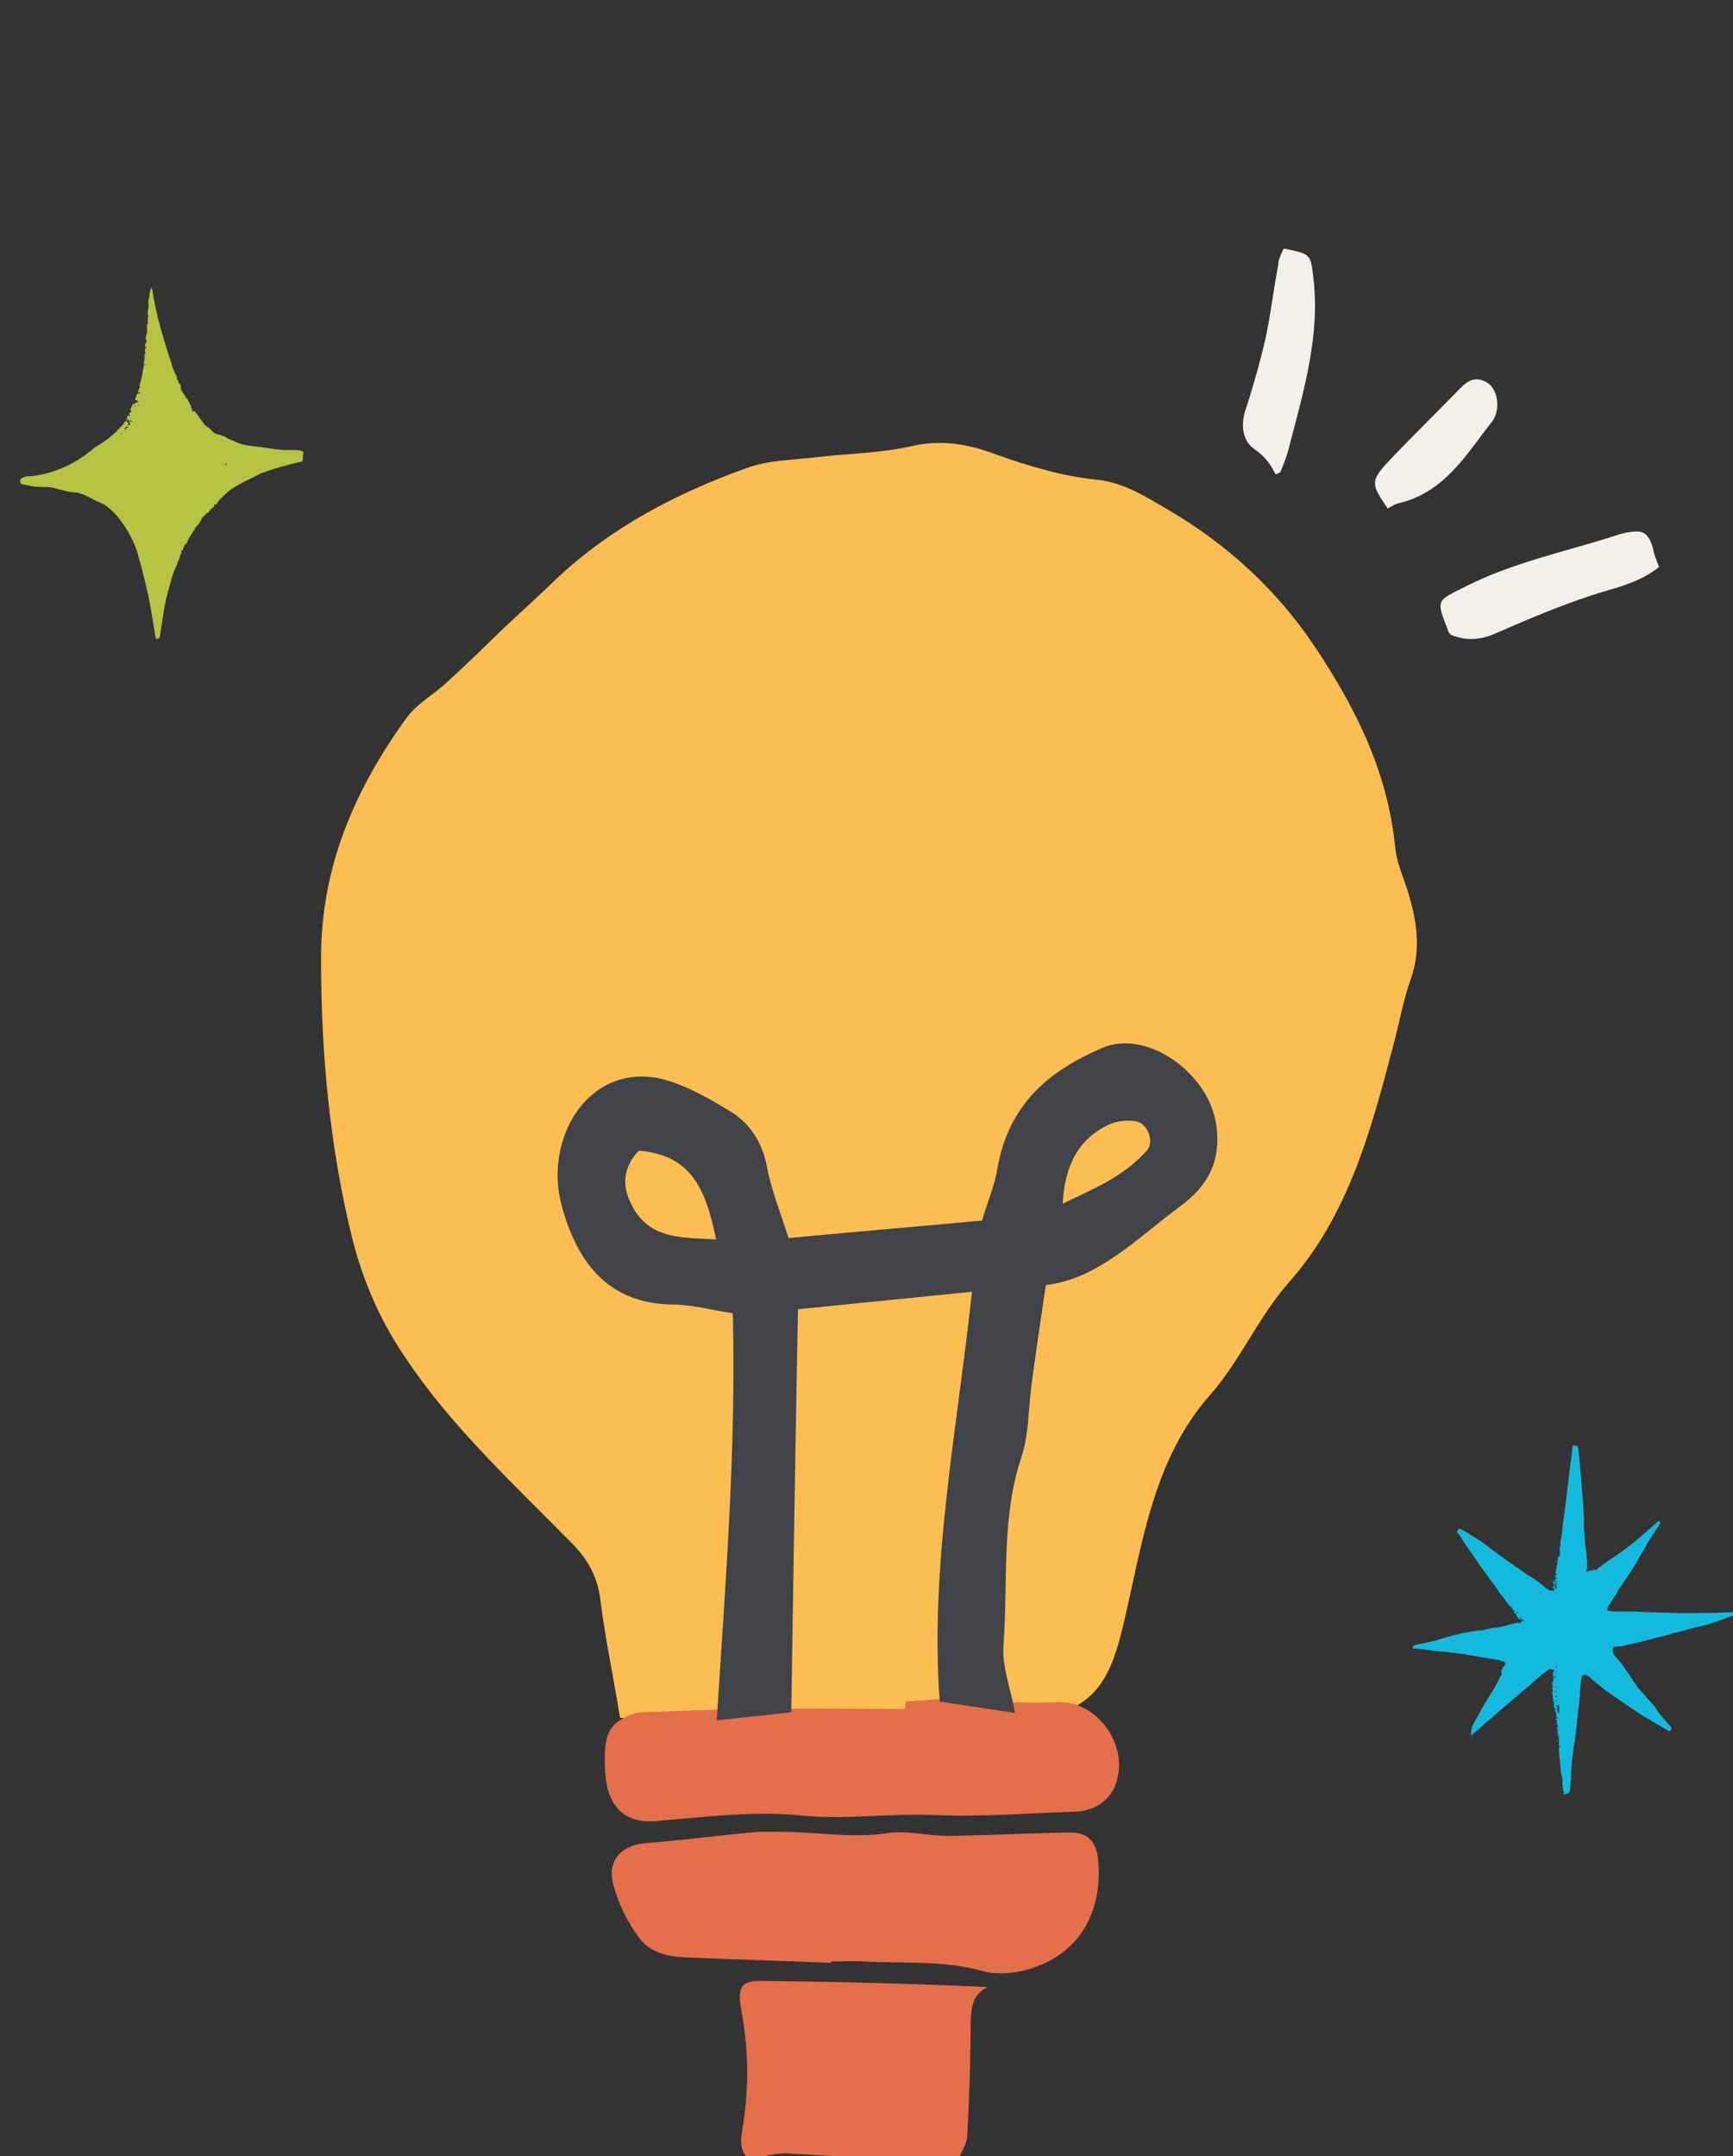 <?xml version="1.0" encoding="utf-8"?>
<!-- Generator: Adobe Illustrator 27.0.0, SVG Export Plug-In . SVG Version: 6.00 Build 0)  -->
<svg version="1.1" id="Layer_1" xmlns="http://www.w3.org/2000/svg" xmlns:xlink="http://www.w3.org/1999/xlink" x="0px" y="0px"
	 viewBox="0 0 258 321" style="enable-background:new 0 0 258 321;" xml:space="preserve">
<rect x="0" y="0" width="258" height="321" fill="#333333" stroke="none"/>
<style type="text/css">
	.st0{fill:#E56F4A;}
	.st1{fill:#F3EFE9;}
	.st2{fill:#FCBE52;}
	.st3{fill:#414349;}
	.st4{fill:#B7C343;}
	.st5{fill:#14BADE;}
</style>
<g>
	<path class="st0" d="M123.7,292.2c-7.1-0.3-14.3-0.5-21.4-0.8c-2.7-0.1-5.5-0.6-7.2-3c-1.7-2.3-3.1-5.1-3.8-7.9
		c-1-3.5,1.3-5.8,4.6-6.1c5.3-0.4,10.5-1.1,15.8-1.6c1.6-0.2,3.3-0.1,4.9-0.1c5.1,0,10.2,1,15.4,0.2c3.1-0.5,6.4,0.5,9.6,0.4
		c5.8-0.1,11.7-0.4,17.5-0.5c2.8-0.1,4.2,1.3,4.4,4.3c0.6,7.2-2.5,12.8-8.3,15.3c-2.7,1.2-6.2,1.8-9,1c-5.8-1.6-11.7-1.1-17.5-1.4
		c-1.7-0.1-3.4,0-5,0C123.7,292.1,123.7,292.2,123.7,292.2L123.7,292.2z"/>
	<path class="st0" d="M111.6,321.4c-1.2-0.7-1.5-2.4-1.1-4.3c1-5.9,1-11.7-0.1-17.6c-0.7-3.9-0.1-4.7,3.5-4.6
		c11,0.1,21.9,0.4,33.1,0.9c-2.3,1.2-2.4,3.1-2.5,5.3c0,5.6-0.2,11.2-0.5,16.8c-0.1,1.6-1.3,3.2-1.8,4.5c-8.5-0.7-16.5-1.4-24.5-1.8
		C115.8,320.4,114,321,111.6,321.4L111.6,321.4z"/>
	<path class="st1" d="M247,84.4c-2.1,1.7-4.8,2.7-7.7,3.5c-5.8,1.7-11.4,4.1-16.9,6.5c-2.2,0.9-4.2,1-6.4,0.1
		c-0.2-0.2-0.4-0.4-0.4-0.6c-1.9-4.8-1.7-4.4,2.6-6.6c6.9-3.5,14.5-5.1,21.8-7.4c0.9-0.3,1.7-0.6,2.7-0.7c2-0.3,2.7,0.2,3.4,2.4
		C246.2,82.5,246.6,83.4,247,84.4L247,84.4z"/>
	<path class="st1" d="M191.1,37c4.1,0.8,4,0.9,4.4,4.1c1.1,8.7-1.4,17.1-3.6,25.5c-0.3,1.3-0.8,2.5-1.3,3.7c0,0.1-0.2,0.1-0.7,0.3
		c-0.7-1.4-1.6-2.7-3.1-3.7c-1.8-1.2-2.2-3.6-1.3-6.1c1.1-3.4,2.1-6.9,2.9-10.4c0.8-3.7,1.2-7.4,1.9-11
		C190.3,38.6,190.7,37.9,191.1,37L191.1,37z"/>
	<path class="st1" d="M206.6,75.7c-2.5-3.6-2.6-4.1,0.1-7c3.3-3.5,6.7-6.8,10-10.2c1.3-1.3,2.5-2.8,4.6-1.6c1.7,0.9,2.2,4.1,0.8,5.9
		c-3.8,4.8-6.9,10.4-13.8,12.1C207.7,75,207.3,75.3,206.6,75.7L206.6,75.7z"/>
	<path class="st2" d="M156.9,250.1l6.7-8.2l4.3-19.3l9.8-20.1l16.6-24.8l8.9-26.6l-3.2-34.3L182,87.2l-23.9-12.4L118,73.7L86.3,91.8
		l-27.5,30.1l-7,29.1l4.4,29.8l15.2,26.6L90,224.7l5.5,19.5l-0.1,10.8l18.7-0.4h24.6L156.9,250.1z"/>
	<path d="M158.7,243.7c-2.6,0.4-4.8,0.8-7.7,1.2L158.7,243.7z"/>
	<path class="st2" d="M209.5,132.4c-0.7-2.1-1.6-4.2-1.8-6.3c-1.1-11.3-6-20.9-12-29.9c-5.7-8.5-13.1-15.2-21.6-20.2
		c-3.3-1.9-6.7-4.2-10.9-4.6c-5-0.5-10-2-14.8-3.7c-4.2-1.6-8.2-2.3-12.6-1.3c-4.8,1.1-9.7,1.1-14.6,1.7c-3.4,0.4-6.9,0.4-10.1,1.6
		c-10.3,3.7-20,8.7-28.3,16.5c-2.5,2.4-5.1,4.8-7.7,7.2c-2.8,2.7-5.6,5.5-8.5,8.1c-2,1.9-4.5,3.2-6.1,5.4
		c-7.6,10.5-12.8,22.2-12.7,36c0,14,1.3,27.8,4.6,41.3c1.3,5.2,3.4,10.5,6.1,15c7.2,11.9,17.3,21,26.8,30.7c2.3,2.4,3.7,4.9,4.1,8.4
		c0.7,5.6,1.9,11.2,2.9,17.4c6,0.6,11.6,2,17.1,1.6c8.8-0.8,17.4,0.4,26,0.7c0.7,0,1.5,0.7,2.2,1.1l8-0.6l-0.2-0.5
		c3.4-0.9,6.9-2,10.3-2.6c7.7-1.2,9.9-6.4,11.6-13.8c2.8-12,4.4-24.4,12.9-34c4.4-5,7.2-11.6,11.6-16.6c8.8-9.9,12.2-22.3,15.5-34.9
		c0.9-3.3,1.5-6.7,2.6-10C211.7,141.4,210.9,136.9,209.5,132.4L209.5,132.4z M198.7,151.9c-1.9,11-5.3,21.2-12.4,29.8
		c-5.8,7-11,14.6-16.3,22c-1.5,2.1-2.8,4.4-3.7,6.8c-3.9,10.4-7.7,20.9-7.6,33l-7.7,1.2l-11.2-1.7c-7.8,2.4-14.9,2.9-22.1,1.6
		l-11.1,1.2c-2,0.4-4,0.7-5.9,1.1c0-0.1,0-0.2,0-0.3c-0.6-5.2-0.5-10.2-2-14.6c-1.8-5.4-4.6-10.4-7.6-15.1c-1.2-1.9-4.3-2.4-6.1-4.1
		c-4.9-4.5-9.8-9-14.1-14.1c-7.8-9.2-10-20.9-11.4-32.8c-0.7-6.1-0.7-12.2-0.8-18.3c-0.4-17.1,6.9-30.2,18.6-40.8
		c4.8-4.4,9.7-8.5,14.5-12.9c5.5-5,11.7-8.8,18.3-11.8c6.8-3,14.1-2.3,21.1-4.1c11-2.8,21.4,1.3,31.8,3.7c5.4,1.2,10.6,4.2,14.5,8.9
		c3.6,4.4,7.3,8.8,11.2,13c6.4,7,7.8,16.1,9.5,25.1c0.2,1.2,0.1,2.5,0.4,3.6C200.6,139,199.9,145.5,198.7,151.9L198.7,151.9z"/>
	<path class="st0" d="M134.9,253.4l-0.2,1c-7.7,0-15.3-0.1-23,0c-5.4,0.1-10.9,0.3-16.3,0.5c-0.5,0-1.1,0.2-1.6,0.4
		c-3.3,1.4-4,3-3.7,8.5c0.3,5.1,2.9,7.7,7.5,7.3c7.4-0.6,14.6-1.6,22.1-0.8c6.4,0.6,13-0.4,19.6-0.1c6.9,0.3,13.9-0.3,20.8-0.5
		c2.8-0.1,5.2-1.7,6-4.1c2.1-5.8-2.8-12.4-8.5-12.2c-5.6,0.2-11.3-0.2-16.9-0.3c0-0.1-0.1-0.1-0.1-0.2l-5.9,0.4
		C134.8,253.3,134.8,253.4,134.9,253.4L134.9,253.4z"/>
	<path class="st3" d="M149.4,244.8c0.7-9.3-0.4-18.8,2.7-28c1.1-3.4,1-7.3,1.5-10.9c0.6-4.6,1.3-9.2,2.1-14.6
		c7.8-0.9,13.6-7,20.1-11.8c3.8-2.8,6-6.4,5.3-11.8c-0.9-7.8-10.3-14.6-17-11.7c-7.7,3.3-13.9,8.2-15.6,17.9c-0.4,2.6-1.5,5-2.3,7.8
		c-9.7,0.9-19.2,1.7-28.8,2.6c-1.1-3.5-2.5-6.9-3.2-10.5c-0.7-3.8-2.6-6.6-5.4-8.3c-3.4-2.1-7.1-4.2-10.8-5
		c-10.7-2-17,9.2-14.4,18.9c2.1,7.8,6.4,14.7,16.6,14.8c2.8,0,5.6,0.8,8.9,1.3c0.5,20.3-1.1,40.2-2.4,60.6l11.1-1.2
		c0.3-19.6,0.6-39.3,1-60c8.8-0.9,17-1.7,25.9-2.6c-2.2,20.6-6.3,40.6-4.8,61l11.2,1.7C150.5,251.4,149.1,248,149.4,244.8
		L149.4,244.8z M164.7,167.6c1.3-0.7,2.9-0.9,4.3-0.7c1.8,0.2,2.9,3,1.8,4.3c-3.5,4-8.1,5.8-12.6,8
		C158.5,173.7,160.4,169.8,164.7,167.6z M93.9,179.1c-1.4-2.8-1-5.5,1.2-7.8c7.4,0.6,9.9,5.1,11.5,13.2
		C101.5,184.2,96.5,184.6,93.9,179.1L93.9,179.1z"/>
	<path class="st4" d="M18.8,62.6c0.1-0.2,0.1-0.5,0.2-0.7c0.2-0.1,0.3,0.2,0.4-0.1c0,0-0.1,0-0.2-0.1c0-0.1,0.1-0.2,0.1-0.3
		c0.1,0,0.2-0.1,0.3-0.1c-0.1-0.1-0.1-0.2-0.2-0.3c0.1-0.3,0.3-0.6,0.4-0.9c0.1,0,0.2,0,0.3,0c0.1-0.3,0.3-0.2,0.5-0.2
		c-0.1-0.3-0.3-0.3-0.5-0.4l0,0c0.1-0.2,0.1-0.4,0.2-0.6c0.1-0.2,0.1-0.4,0.4-0.3c0,0,0.1-0.1,0.2-0.2c-0.2,0-0.3,0-0.4,0
		c0.1-0.2,0.1-0.3,0.2-0.5c0.1-0.1,0.1-0.4,0.1-0.6c0.2-0.7,0.4-1.5,0.5-2.3c0.1-0.3,0.1-0.5,0.1-0.8c0.1,0.1,0.1,0.2,0.2,0.3
		c0.1-0.2,0-0.2-0.2-0.3c0-0.4,0.2-0.8,0.1-1.3c0-0.1,0-0.2,0.1-0.2c0.1-0.1,0.1-0.2,0-0.3c-0.1-0.2,0-0.5,0.2-0.7
		c-0.3-0.1-0.3-0.3,0-0.8c0-0.2-0.1-0.4-0.1-0.6c0.1-0.6,0.1-0.6,0.2-0.7c0-0.2,0-0.4,0-0.6c0-0.1,0-0.3,0-0.4
		c-0.1-0.2,0-0.4,0.2-0.5c-0.3-0.3,0.1-0.6-0.2-0.8c0.1,0,0.2,0,0.2-0.1c0,0,0-0.1,0-0.1c-0.1-0.1-0.1-0.2-0.1-0.4
		c0-0.3,0-0.6,0.1-0.9c0-0.2,0.1-0.3,0-0.5c0-0.2,0-0.4,0-0.6c0,0,0-0.1,0-0.1c0.2-0.4,0.1-0.9,0.3-1.4c0-0.1,0.1-0.2,0.1-0.3
		c0,0,0.1,0,0.1,0c0,0.1,0.1,0.2,0.1,0.4c0.3,1.9,0.7,3.7,1.2,5.5c0.5,1.7,1,3.5,1.6,5.2c0.1,0.4,0.2,0.8,0.4,1.2
		c0.1,0.3,0.2,0.5,0.4,0.8c0.1,0.2,0.1,0.3,0,0.4c0.2,0.2,0.3,0.3,0.3,0.6c0,0,0.1,0.1,0.1,0.1c0.2,0.1,0.2,0.3,0.2,0.5
		c0,0.1,0,0.3,0.1,0.5c0.2,0.2,0.2,0.5,0.5,0.7c0,0,0,0.1,0.1,0.2c0.1,0.1,0,0.3,0.2,0.3c0,0,0.1,0,0.1,0.1c0.2,0.4,0.4,0.8,0.6,1.2
		c0,0.1-0.2,0.2,0,0.2c0.2,0,0.1,0.2,0.1,0.2c0,0.1,0,0.2,0.1,0.3c0.1,0,0.1-0.1,0.2-0.2c0.2,0.4,0.6,0.6,0.8,1.1
		c0.1,0.2,0.3,0.3,0.4,0.5c0.1,0.1,0.1,0.2,0.2,0.3c0.1,0.1,0.1,0.3,0.3,0.3c0.2,0.3,0.5,0.3,0.7,0.6c0.1,0.1,0.2,0.2,0.3,0.3
		c0.1,0.1,0.2,0.2,0.4,0.3c0.1,0.1,0.2,0.1,0.2,0.1c0.1,0,0.3,0.1,0.4,0.1c0.2,0,0.4,0.2,0.6,0.2c0.2,0,0.4,0.2,0.6,0.3
		c0.3,0.2,0.6,0.3,0.9,0.4c0.3,0.1,0.6,0.3,0.9,0.4c0.9,0.3,1.8,0.4,2.8,0.5c1,0.1,1.9,0.3,2.9,0.4c0.9,0.1,1.7,0.1,2.6,0.1
		c0.3,0,0.6,0,0.9,0.1c0.1,0,0.2,0.1,0.4,0.2c-0.1,0.2-0.1,0.4-0.1,0.7c0,0.2,0,0.4-0.1,0.7c-0.3,0.1-0.6,0.1-0.9,0.2
		c-0.8,0.2-1.6,0.4-2.3,0.6c-1,0.3-2,0.6-3,1c-0.8,0.4-1.6,0.8-2.4,1.2c-0.8,0.4-1.5,0.8-2.2,1.3c-0.5,0.4-0.9,0.8-1.4,1.3
		c-0.2,0.2-0.4,0.4-0.5,0.7c-0.1,0.1-0.2,0.1-0.4,0.1c0,0.1,0,0.2,0,0.3c-0.2,0.1-0.4,0.3-0.6,0.5c-0.1,0.2-0.3,0.4-0.5,0.5
		c-0.2,0.1-0.3,0.3-0.5,0.5c-0.2,0.1-0.3,0.4-0.4,0.6c-0.2,0.3-0.4,0.7-0.7,0.9c-0.1,0-0.1,0.1-0.1,0.2c-0.1,0.2-0.2,0.4-0.4,0.6
		c-0.2,0.3-0.4,0.7-0.6,1c-0.2,0.3-0.2,0.7-0.6,0.9c-0.1,0.3-0.2,0.5-0.3,0.8c0,0-0.1,0-0.2,0.1c0,0,0,0.1,0,0.1c0,0.1,0,0.2,0,0.3
		c-0.3,0.3-0.2,0.7-0.4,1c-0.2,0.3-0.2,0.7-0.4,1c-0.1,0.2-0.2,0.4-0.3,0.6c-0.1,0.4-0.3,0.8-0.4,1.3c-0.2,0.7-0.4,1.5-0.6,2.2
		c-0.2,0.8-0.4,1.6-0.5,2.4c-0.2,1.3-0.4,2.5-0.6,3.8c0,0.3-0.2,0.4-0.6,0.4c0-0.2-0.1-0.4-0.1-0.6c-0.3-1.6-0.5-3.1-0.8-4.7
		c-0.3-1.6-0.7-3.2-1.1-4.8c-0.2-0.9-0.5-1.7-0.7-2.6c-0.3-1-0.7-1.9-1.2-2.8c-0.5-1-1.1-1.8-1.8-2.7c-0.7-0.8-1.4-1.5-2.4-2
		c-0.5-0.2-1-0.4-1.5-0.7c-0.4-0.2-0.8-0.4-1.2-0.6c-0.4-0.1-0.8-0.3-1.2-0.3c-0.9,0-1.7-0.3-2.6-0.5c-0.6-0.2-1.2-0.3-1.8-0.3
		c-0.6,0-1.2,0-1.9-0.1c-0.5-0.1-1.1-0.2-1.6-0.3c-0.3-0.1-0.4-0.6-0.2-0.8c0.1-0.1,0.3-0.2,0.5-0.3c0.3-0.1,0.7-0.1,1-0.1
		c2.5-0.3,4.9-1.1,7.1-2.5c0.8-0.5,1.6-1.1,2.3-1.7c0.5-0.3,0.9-0.6,1.4-0.9c0.3-0.2,0.6-0.4,0.8-0.6c0.4-0.3,0.7-0.6,1.1-0.9
		c0.2-0.1,0.1-0.4,0.4-0.4c0.2-0.4,0.7-0.6,0.8-1.1C18.4,63,18.6,62.8,18.8,62.6c0.1,0.2,0.2,0.3,0.4,0.5c-0.1,0.1-0.2,0.1-0.2,0.1
		l0,0.1c0.1,0,0.3,0,0.4-0.1c-0.1-0.3-0.2-0.6-0.3-0.8C19,62.5,18.9,62.6,18.8,62.6L18.8,62.6z M19.1,63.6c-0.1-0.2-0.3-0.1-0.4,0
		c-0.2,0.1-0.1,0.3,0,0.5c0-0.1,0-0.2,0-0.3C18.9,63.7,19,63.6,19.1,63.6L19.1,63.6z M19.4,62.5c-0.1,0.3,0.1,0.3,0.2,0.3
		c0,0,0,0,0.1-0.1C19.5,62.7,19.5,62.6,19.4,62.5L19.4,62.5z M33.7,69c-0.1,0-0.1,0.1-0.2,0.1c0,0,0,0.1,0,0.1c0.1,0,0.2,0,0.2,0
		C33.7,69.2,33.7,69.1,33.7,69z M20,60.6C20,60.6,20,60.6,20,60.6c0.1,0,0.1,0,0.1-0.1c0,0,0-0.1,0-0.2c0,0,0,0-0.1,0
		C20.1,60.4,20,60.5,20,60.6L20,60.6z M20.6,60.4C20.6,60.4,20.7,60.3,20.6,60.4c0.1-0.1,0.1-0.1,0-0.2c0,0-0.1,0-0.1,0
		C20.6,60.3,20.6,60.3,20.6,60.4z M17.7,65.2C17.8,65.2,17.8,65.2,17.7,65.2c0.1,0,0.1,0,0.1-0.1l0,0C17.8,65.1,17.8,65.1,17.7,65.2
		z M18.2,64.6C18.2,64.5,18.2,64.5,18.2,64.6c-0.1-0.1-0.1-0.1-0.2-0.1c0,0,0,0,0,0.1C18.1,64.6,18.1,64.6,18.2,64.6z"/>
	<path class="st5" d="M223.6,248.4c0.1-0.1,0.1-0.2,0.2-0.2c0.1-0.1,0.2-0.3,0.3-0.5c0-0.1,0-0.2-0.1-0.3c-0.1,0-0.2-0.2-0.4-0.1
		c0,0-0.1,0-0.1,0c-0.2-0.2-0.4-0.2-0.6-0.2c-1.2-0.2-2.3-0.4-3.5-0.6c-1.2-0.2-2.3-0.4-3.5-0.5c-0.6-0.1-1.2-0.1-1.8-0.2
		c-1.1-0.1-2.3-0.3-3.4-0.4c0,0-0.1,0-0.2,0c-0.1,0-0.2,0-0.2-0.1c0-0.1,0-0.2,0.2-0.3c0.2-0.1,0.4-0.2,0.6-0.2
		c0.5-0.1,0.9-0.2,1.4-0.3c0.4-0.1,0.9-0.2,1.3-0.3c0.5-0.2,1.1-0.3,1.6-0.5c0.5-0.1,1-0.3,1.6-0.4c0.7-0.2,1.3-0.3,2-0.4
		c0.4-0.1,0.8-0.1,1.2-0.2c0,0,0,0,0,0c0.1,0.1,0.3-0.1,0.4,0c0.1,0,0.3,0,0.4-0.1c0.2-0.1,0.3,0,0.5-0.1c0.4-0.1,0.8-0.2,1.3-0.2
		c0.7-0.1,1.4-0.3,2.1-0.5c0.3-0.1,0.5-0.1,0.8-0.2c0,0,0,0,0.1,0c0.2-0.1,0.2-0.1,0.4,0.1c0-0.1,0.1-0.1,0.1-0.2c0,0,0.1,0,0.1,0
		c0,0,0.1,0,0.1,0c0-0.1,0-0.2,0-0.2l0,0c0.1,0,0.2,0,0.4,0c-0.1-0.1-0.1-0.2-0.2-0.2c-0.1,0-0.1,0.1-0.2,0.1l0,0
		c0.1-0.1-0.1-0.1-0.1-0.2c0,0,0.1-0.1,0.1-0.2c-0.1,0-0.3,0.1-0.2,0.2c0,0.1-0.1,0.1-0.1,0.1c-0.2-0.2-0.4-0.5-0.5-0.8
		c0.1-0.1,0.1-0.2,0.1-0.3c-0.1,0-0.1,0.1-0.1,0.1c0,0.1,0,0.1,0,0.2c-0.3-0.2-0.3-0.2-0.2-0.7c-0.1,0.1-0.1,0.1-0.2,0.2
		c0-0.1,0-0.2-0.1-0.2c0-0.1-0.1-0.1-0.1-0.2c0-0.1,0-0.1,0-0.2c-0.1,0.1-0.2,0-0.3-0.1c-0.1-0.1-0.2-0.2-0.3-0.3
		c-0.1-0.2-0.3-0.4-0.4-0.6c-0.2-0.3-0.5-0.6-0.7-0.9c-0.3-0.3-0.4-0.6-0.6-0.9c-0.4-0.5-0.8-1.1-1.2-1.6c-0.4-0.6-0.9-1.2-1.3-1.8
		c-0.8-1.2-1.6-2.3-2.4-3.5c-0.2-0.3-0.3-0.5-0.5-0.8c-0.1-0.2-0.3-0.4-0.4-0.5c0-0.1-0.1-0.1-0.1-0.2c0-0.2,0.4-0.2,0.2-0.5
		c0.3,0.1,0.5,0.2,0.7,0.3c0.4,0.2,0.9,0.5,1.3,0.8c0.6,0.3,1.1,0.7,1.6,1c0.7,0.5,1.3,1,2,1.5c0.5,0.4,1,0.7,1.5,1.1
		c0.9,0.6,1.7,1.2,2.6,1.8c0.4,0.3,0.8,0.6,1.2,0.8c0.5,0.3,1,0.6,1.4,1c0.2,0.1,0.4,0.3,0.6,0.5c0.2,0.1,0.4,0.3,0.6,0.4
		c0.2,0.1,0.5,0.1,0.8,0.1c0-0.2-0.1-0.3-0.1-0.4c0-0.1,0-0.3,0.1-0.4c0-0.1,0-0.1,0-0.2c-0.1-0.2,0.1-0.4,0.1-0.6
		c0-0.1,0.1-0.1,0.1-0.2c-0.1-0.2-0.1-0.3,0-0.5c-0.1-0.3,0-0.5,0.1-0.8c0-0.2,0-0.5,0.1-0.7c0,0,0,0,0,0c0.1-0.4,0.1-0.9,0.2-1.3
		c0.1,0,0.1,0,0.2,0c0.1-0.2-0.1-0.1-0.1-0.2c0.1-0.1,0.2-0.1,0.3-0.2c-0.1,0-0.1,0-0.2,0c-0.1-0.1,0.1-0.2,0-0.2
		c0.1-0.1,0.1-0.1,0-0.2c0,0,0-0.1,0-0.1c0-0.1,0.1-0.1,0-0.2c0,0,0-0.1,0-0.1c0.1-0.3,0.1-0.6,0.1-1c0.1-0.3,0.1-0.7,0.2-1
		c0.1-0.6,0.1-1.2,0.2-1.8c0.1-0.5,0.1-1,0.2-1.5c0.1-0.5,0.1-1,0.2-1.5c0.2-1.7,0.4-3.3,0.6-5c0.1-1,0.3-2,0.4-3.1
		c0-0.1,0-0.3,0.1-0.4c0,0,0-0.1,0.1-0.1c0.1,0.1,0.2,0.2,0.4,0.1c0.1,0,0.1,0.1,0.2,0.2c0,0.2,0.1,0.4,0.1,0.6c0.1,1,0.2,2,0.3,3
		c0.1,0.9,0.1,1.7,0.2,2.6c0.1,0.8,0.1,1.6,0.2,2.4c0,0.7,0.1,1.4,0.1,2.2c0,0.7,0,1.5,0.1,2.2c0,0.8,0.1,1.5,0.2,2.3
		c0.1,0.4,0.1,0.8,0.1,1.2c0,0.1,0,0.2,0.1,0.2c0,0,0,0.1,0,0.1c0,0.1-0.1,0.2,0,0.3c0,0.1-0.1,0.2,0,0.3c0,0,0,0,0,0.1
		c-0.1,0.1,0,0.3,0,0.4c0,0.2,0,0.3-0.2,0.3c0,0,0,0,0,0c0.1,0.1,0.1,0.3,0.2,0.4c0.1,0,0.1,0,0.2-0.1c0.1-0.1,0.2-0.1,0.3-0.1
		c0.1,0,0.2,0,0.3,0c0.1,0,0.3-0.1,0.4-0.1c0.1,0,0.2-0.1,0.3-0.1c0.1-0.1,0.1-0.2,0.2-0.2c0.5-0.4,1-0.7,1.5-1.1
		c1.2-0.8,2.4-1.6,3.5-2.5c1.3-1.1,2.5-2.1,3.7-3.2c0.1-0.1,0.2-0.1,0.3-0.2c0.2,0.1,0.2,0.3,0.1,0.5c-0.4,0.6-0.8,1.2-1.2,1.8
		c-0.4,0.6-0.8,1.3-1.1,1.9c-0.4,0.6-0.8,1.3-1.1,1.9c-0.5,0.8-1.1,1.7-1.6,2.5c-0.4,0.5-0.7,1.1-1.1,1.6c-0.2,0.3-0.3,0.6-0.5,0.9
		c0,0,0,0.1-0.1,0.1c-0.3,0.5-0.6,1-0.9,1.4c-0.1,0.2-0.2,0.4-0.2,0.6c0,0.1,0,0.2,0.2,0.2c0.3,0,0.5,0.1,0.8,0.1c0.4,0,0.7,0,1.1,0
		c0.6,0,1.2,0,1.8,0c0.7,0,1.5,0.1,2.2,0.1c1.3,0,2.5,0.1,3.8,0.1c1.9,0.1,3.8,0,5.7,0c1.1,0,2.2-0.1,3.3-0.1
		c0.1,0.1,0.1,0.2,0.2,0.2c-0.2,0.2-0.4,0.3-0.7,0.4c-0.6,0.2-1.2,0.5-1.9,0.7c-0.5,0.2-1,0.3-1.5,0.5c-0.6,0.2-1.3,0.3-2,0.5
		c-0.4,0.1-0.8,0.2-1.1,0.3c-0.4,0.1-0.7,0.2-1.1,0.3c-0.5,0.1-1,0.2-1.5,0.4c-0.4,0.1-0.7,0.2-1.1,0.3c-0.5,0.1-1.1,0.2-1.6,0.4
		c-0.5,0.1-1.1,0.3-1.6,0.4c-0.4,0.1-0.8,0.2-1.3,0.3c-0.6,0.1-1.2,0.3-1.8,0.4c-0.1,0-0.2,0-0.3,0c-0.1,0-0.1,0-0.2,0
		c-0.1,0-0.2,0.1-0.2,0.1c-0.1-0.1-0.1,0-0.2,0c-0.1,0-0.1,0-0.2,0c0,0.1,0.1,0.1,0.1,0.1c-0.1,0.1-0.1,0.2-0.1,0.4
		c0,0.4,0.2,0.7,0.5,1c0.9,1,1.7,2.2,2.4,3.3c0.5,0.8,1.1,1.6,1.8,2.3c0.5,0.6,1,1.1,1.5,1.7c0.2,0.3,0.4,0.6,0.6,0.9
		c0.3,0.4,0.6,0.7,0.9,1.1c0.3,0.3,0.6,0.7,0.9,1c0.1,0.1,0.1,0.1,0.1,0.3c0,0.1,0,0.2,0,0.3c-0.1,0-0.1-0.1-0.1-0.1
		c0,0.1-0.1,0.1-0.1,0.2c0,0,0,0-0.1,0c-0.1,0-0.1,0-0.2-0.1c-1.2-0.7-2.4-1.4-3.6-2.1c-0.9-0.6-1.8-1.2-2.7-1.8
		c-0.6-0.4-1.1-0.8-1.6-1.1c-0.4-0.3-0.9-0.6-1.3-0.9c-0.4-0.3-0.7-0.6-1.1-0.9c-0.3-0.2-0.6-0.5-0.9-0.7c-0.1-0.1-0.2-0.2-0.3-0.3
		c-0.2-0.2-0.5-0.4-0.8-0.5c-0.2,0-0.4,0.1-0.5,0.3c-0.1,0.1-0.1,0.3-0.1,0.4c-0.1,0.6-0.1,1.3-0.2,1.9c0,1.1-0.2,2.2-0.3,3.3
		c-0.1,0.6-0.1,1.3-0.2,1.9c-0.1,0.9-0.2,1.8-0.4,2.8c-0.1,0.9-0.2,1.7-0.3,2.6c-0.1,1-0.1,2.1-0.2,3.1c0,0.3,0,0.6-0.1,1
		c0,0.2,0,0.2-0.2,0.2c0,0.1,0,0.1-0.1,0.2c0,0-0.1,0-0.1,0c-0.1,0-0.3,0-0.4,0.2c-0.1-0.1-0.1-0.2-0.2-0.3h0.2c0,0,0-0.1,0-0.1
		c-0.2-0.1-0.2-0.3-0.2-0.5c0-0.2-0.1-0.5-0.1-0.7c0-0.1,0-0.1,0-0.2c0.1-0.3,0-0.7-0.1-1c-0.1-0.5-0.2-1-0.2-1.5
		c0-0.4-0.1-0.8-0.1-1.2c-0.1-0.5-0.1-1-0.1-1.5c0-0.1,0-0.1,0-0.2c0.1,0,0.1,0.1,0.2,0.1c0-0.1,0-0.2-0.1-0.2
		c-0.2,0-0.1-0.2-0.1-0.3c0-0.5,0-0.9-0.1-1.4c0-0.1-0.1-0.2-0.1-0.3c0,0,0-0.1,0-0.1c0.1-0.3-0.1-0.5,0-0.8c0-0.1,0-0.3-0.1-0.5
		c0-0.3,0-0.5,0-0.8c0.1,0.1,0.2,0.1,0.3,0.1c0,0,0-0.1-0.1-0.1c-0.1,0-0.2-0.1-0.3-0.1c0.1-0.2-0.1-0.3,0-0.5c0,0,0,0,0-0.1
		c-0.1-0.1-0.1-0.1,0.1-0.2c0,0,0,0,0-0.1c0.1,0,0.1,0,0.1,0.1c0,0.1,0.1,0.1,0.1,0.2c0,0,0,0,0.1,0c0-0.4,0.1-0.9-0.1-1.3
		c-0.1,0.1,0,0.2-0.1,0.3c0,0,0,0-0.1,0c0,0-0.1-0.2-0.2,0h0.2c-0.1,0.2,0.1,0.1,0.1,0.2c0,0.1-0.1,0.2-0.1,0.3
		c0,0.1,0.1,0.2,0.1,0.3c-0.1,0-0.1,0-0.2,0.1c-0.2-0.1-0.2-0.2-0.2-0.3c0-0.1,0-0.2,0-0.3c0,0,0.1,0.1,0.1,0.1c0.1,0,0.1,0,0.1-0.1
		c-0.1,0-0.2,0-0.3,0c0-0.1,0-0.2-0.1-0.3c-0.1-0.1,0.1-0.1,0.1-0.2c-0.1-0.1-0.1-0.2-0.1-0.4c0,0,0-0.1,0-0.1c0.1,0,0.1-0.1,0-0.2
		c-0.1,0.1,0,0.1,0,0.2c-0.2,0-0.2-0.2-0.1-0.2c0.1-0.2-0.1-0.4,0-0.6c-0.1-0.2-0.1-0.4-0.1-0.5c0,0,0-0.1,0-0.1
		c0.1-0.2,0.1-0.5-0.1-0.7c0.1,0,0.2,0,0.3-0.1c-0.1-0.1-0.1-0.1-0.2-0.1c0-0.1,0-0.1,0-0.2c0-0.1,0-0.2,0-0.3c0-0.1,0-0.2,0.2-0.3
		c-0.1-0.2-0.1-0.3,0-0.5c0.1,0,0.1,0.1,0.2,0.1c0-0.1,0-0.2,0-0.3c-0.1,0.1-0.1,0.1-0.2,0.2c0-0.1-0.1-0.2-0.1-0.3
		c0-0.1,0-0.2,0-0.3c0-0.1,0-0.2,0-0.3c0,0,0.1,0,0.2,0c0-0.1,0-0.2,0-0.2c-0.1,0-0.3-0.1-0.4-0.1c-0.2-0.1-0.3-0.1-0.4,0
		c-0.8,0.6-1.6,1.2-2.3,1.9c-0.6,0.5-1.2,1-1.8,1.5c-0.5,0.5-1.1,0.9-1.6,1.4c-1,0.8-2,1.7-2.9,2.5c-0.4,0.3-0.8,0.6-1.2,1
		c-0.5,0.5-1.1,0.9-1.6,1.4c-0.1,0.1-0.1,0.1-0.2,0.2c0-0.4,0-0.8,0.1-1.1c0.1-0.5,0.4-0.9,0.6-1.3c0.5-0.8,0.9-1.7,1.4-2.5
		c0.5-0.8,1-1.6,1.5-2.4c0.2-0.4,0.4-0.8,0.6-1.2c0.1-0.2,0.2-0.4,0.4-0.6C223.4,248.7,223.6,248.6,223.6,248.4
		c0,0.1,0.1,0.2,0.2,0.1C223.8,248.5,223.7,248.4,223.6,248.4L223.6,248.4z M231.7,249.2c0-0.2,0-0.2-0.1-0.3c0,0.1,0,0.3,0.1,0.4
		C231.6,249.3,231.6,249.2,231.7,249.2c0.1,0,0.2,0,0.2,0C231.8,249.2,231.7,249.2,231.7,249.2z M231.5,236.4
		C231.6,236.4,231.6,236.4,231.5,236.4C231.6,236.4,231.6,236.4,231.5,236.4c0,0.1,0.1,0.2,0.2,0.1c0.1-0.3,0-0.5-0.2-0.6
		c0.1,0,0.2,0.1,0.2,0.1c0.1-0.2,0-0.3,0-0.4c0-0.1,0-0.3,0.1-0.4c-0.1,0.1-0.2,0.2-0.2,0.2c0,0.1,0,0.1,0,0.2c0,0-0.1,0-0.1-0.1
		c-0.1-0.1-0.2,0-0.3-0.1c0,0.1,0,0.3,0,0.4c0.1,0,0.2-0.1,0.2-0.1c0.1,0.1,0.1,0.1,0.2,0c-0.1-0.1-0.3,0-0.2-0.2c0.1,0,0.2,0,0.2,0
		c0,0.1,0,0.1,0,0.1c0.1,0,0.1,0.1,0.1,0.2c-0.1,0-0.1,0-0.2,0c0,0.1,0.1,0.2-0.1,0.3c0.1,0,0.1,0,0.1,0
		C231.6,236.3,231.6,236.4,231.5,236.4c-0.1-0.1-0.2-0.1-0.3-0.2c0,0,0,0.1-0.1,0.1c0,0,0.1,0.1,0.1,0.1
		C231.4,236.4,231.5,236.4,231.5,236.4L231.5,236.4z M226.1,240.1C226.1,240.1,226.1,240.1,226.1,240.1c-0.1-0.1-0.2-0.2-0.2-0.2
		c-0.1,0.1,0,0.2,0,0.2C225.9,240.1,226,240.1,226.1,240.1z M231.5,234.5c0.1,0,0.2-0.1,0.3-0.1c0-0.1-0.1-0.2-0.1-0.3
		C231.6,234.3,231.5,234.4,231.5,234.5z M231.7,252.3c-0.1,0.2-0.1,0.3-0.2,0.4c0.1,0,0.2-0.1,0.3-0.1
		C231.7,252.5,231.7,252.4,231.7,252.3z M232.1,257.2c-0.1,0-0.3,0-0.4,0c0,0.1,0.1,0.1,0.1,0.2C231.9,257.3,232,257.2,232.1,257.2z
		 M231.5,233.5C231.5,233.5,231.5,233.5,231.5,233.5c0,0.1,0.1,0.2,0.2,0.3l0-0.1C231.7,233.6,231.6,233.6,231.5,233.5z
		 M231.8,255.7c-0.1,0-0.1,0.1-0.1,0.1c0,0.1-0.1,0.1-0.1,0.1c0,0,0,0,0,0.1c0.1,0,0.1,0,0.2,0C231.8,255.9,231.8,255.8,231.8,255.7
		L231.8,255.7z M231.7,235.1C231.7,235.1,231.7,235.1,231.7,235.1c0-0.1,0.1-0.3-0.1-0.3C231.6,234.9,231.6,235,231.7,235.1z
		 M231.5,251.1c0.1,0,0.1,0.1,0.2,0.1c0-0.1,0.1-0.1,0.1-0.2C231.7,251.1,231.6,251.1,231.5,251.1L231.5,251.1z M231.8,253.3
		c-0.1-0.1,0-0.2-0.2-0.3C231.6,253.1,231.6,253.2,231.8,253.3z M237.2,233.5c-0.1,0.1-0.1,0.1-0.2,0.2c0.1,0,0.1,0,0.2,0.1
		C237.2,233.6,237.2,233.6,237.2,233.5z M231.3,248.7c-0.1,0.1,0,0.2,0.1,0.2C231.3,248.8,231.3,248.8,231.3,248.7z M231.6,258.6
		c0.1,0,0.1,0,0.2,0.1C231.8,258.6,231.7,258.6,231.6,258.6z M231.7,251.9c0-0.1,0-0.2-0.2-0.2C231.6,251.8,231.6,251.9,231.7,251.9
		z M231.9,258.2c-0.1,0.1-0.1,0.1-0.2,0.2C231.9,258.4,232,258.3,231.9,258.2z M231.8,232.6c0-0.1,0-0.2-0.1-0.2c0,0,0,0-0.1,0
		C231.6,232.5,231.7,232.5,231.8,232.6z M231.8,256.6c-0.1,0-0.1,0-0.1,0.1c0.1,0,0.1,0.1,0.2,0.2
		C231.8,256.7,231.8,256.6,231.8,256.6L231.8,256.6z M231.7,233.3C231.7,233.4,231.7,233.4,231.7,233.3c0,0.1,0.1,0.2,0.2,0.1
		C231.8,233.4,231.7,233.4,231.7,233.3z M231.4,251c-0.1,0-0.2,0-0.2,0.1C231.3,251.1,231.3,251.1,231.4,251z M231.8,249.6
		c0-0.1-0.1-0.1-0.2-0.1C231.6,249.6,231.7,249.6,231.8,249.6z M231.7,248c0,0.1,0,0.2,0,0.3C231.8,248.2,231.9,248.1,231.7,248z
		 M231.7,250.7c0-0.1,0-0.1-0.1-0.2C231.7,250.6,231.7,250.7,231.7,250.7z M231.8,247.7C231.8,247.6,231.8,247.6,231.8,247.7
		c0-0.1-0.1-0.1-0.1-0.1c0,0,0,0-0.1,0C231.7,247.6,231.7,247.6,231.8,247.7z M231.9,259.2c0-0.1,0-0.1-0.1-0.2
		c0,0.1-0.1,0.1-0.1,0.2C231.8,259.2,231.9,259.2,231.9,259.2z M231.7,251.5C231.7,251.5,231.7,251.6,231.7,251.5
		C231.7,251.6,231.7,251.6,231.7,251.5c0.1,0.1,0.1,0.1,0.1,0.1v0C231.8,251.6,231.7,251.5,231.7,251.5L231.7,251.5z M231.7,257.7
		c0.1,0,0.1-0.1,0.1-0.2C231.8,257.6,231.7,257.6,231.7,257.7z M226.6,240.1c-0.1,0-0.2,0-0.2,0.1
		C226.5,240.1,226.5,240.1,226.6,240.1z M231.6,256.4c0.1,0,0.1,0,0.1-0.1C231.7,256.3,231.7,256.3,231.6,256.4z M231.9,259.5
		c-0.1,0-0.1,0-0.1,0C231.8,259.5,231.9,259.5,231.9,259.5z M231.6,250.9C231.6,250.9,231.6,250.9,231.6,250.9l0.1,0c0,0,0,0,0,0
		C231.7,250.8,231.6,250.9,231.6,250.9z M231.2,250.5C231.2,250.5,231.2,250.4,231.2,250.5c0.1-0.1,0-0.1,0-0.2c0,0,0,0,0,0V250.5
		L231.2,250.5z M231.7,248.9C231.7,248.9,231.7,248.9,231.7,248.9c0.1,0,0.1,0,0.1-0.1c0,0,0,0-0.1,0
		C231.7,248.8,231.7,248.8,231.7,248.9L231.7,248.9z M226.3,240.4L226.3,240.4c-0.1,0-0.1,0-0.1,0
		C226.2,240.4,226.2,240.4,226.3,240.4C226.2,240.4,226.2,240.4,226.3,240.4L226.3,240.4z M231.7,233.2
		C231.6,233.2,231.6,233.2,231.7,233.2C231.7,233.2,231.7,233.2,231.7,233.2C231.7,233.2,231.7,233.2,231.7,233.2
		C231.7,233.2,231.7,233.2,231.7,233.2L231.7,233.2z M231.8,231.9c0.1,0,0.1,0,0.1,0l0,0C231.9,231.8,231.9,231.8,231.8,231.9
		L231.8,231.9z M231.3,235.3C231.3,235.3,231.3,235.3,231.3,235.3c0-0.1-0.1-0.1-0.2-0.1l0,0.1C231.2,235.3,231.3,235.3,231.3,235.3
		L231.3,235.3z M231.9,260.2C231.9,260.2,231.9,260.1,231.9,260.2l-0.1,0c0,0,0,0,0,0H231.9L231.9,260.2z M225.2,238.8
		C225.2,238.8,225.2,238.8,225.2,238.8c0.1-0.1,0-0.1,0-0.1C225.2,238.7,225.2,238.8,225.2,238.8
		C225.1,238.8,225.2,238.8,225.2,238.8L225.2,238.8z M226,239.5C226,239.5,226,239.5,226,239.5c-0.1,0-0.1,0-0.1,0c0,0,0,0,0,0
		C225.9,239.6,226,239.5,226,239.5z M226.2,239.7C226.2,239.7,226.2,239.7,226.2,239.7C226.2,239.7,226.2,239.7,226.2,239.7
		C226.1,239.7,226.1,239.7,226.2,239.7C226.1,239.7,226.1,239.7,226.2,239.7z M231.8,257.9L231.8,257.9c-0.1,0-0.1,0-0.1,0.1
		C231.7,257.9,231.7,258,231.8,257.9C231.7,257.9,231.8,257.9,231.8,257.9L231.8,257.9z M231.6,232.8
		C231.7,232.7,231.7,232.7,231.6,232.8C231.7,232.7,231.7,232.7,231.6,232.8C231.7,232.7,231.6,232.7,231.6,232.8
		C231.6,232.7,231.6,232.7,231.6,232.8L231.6,232.8z"/>
</g>
</svg>
